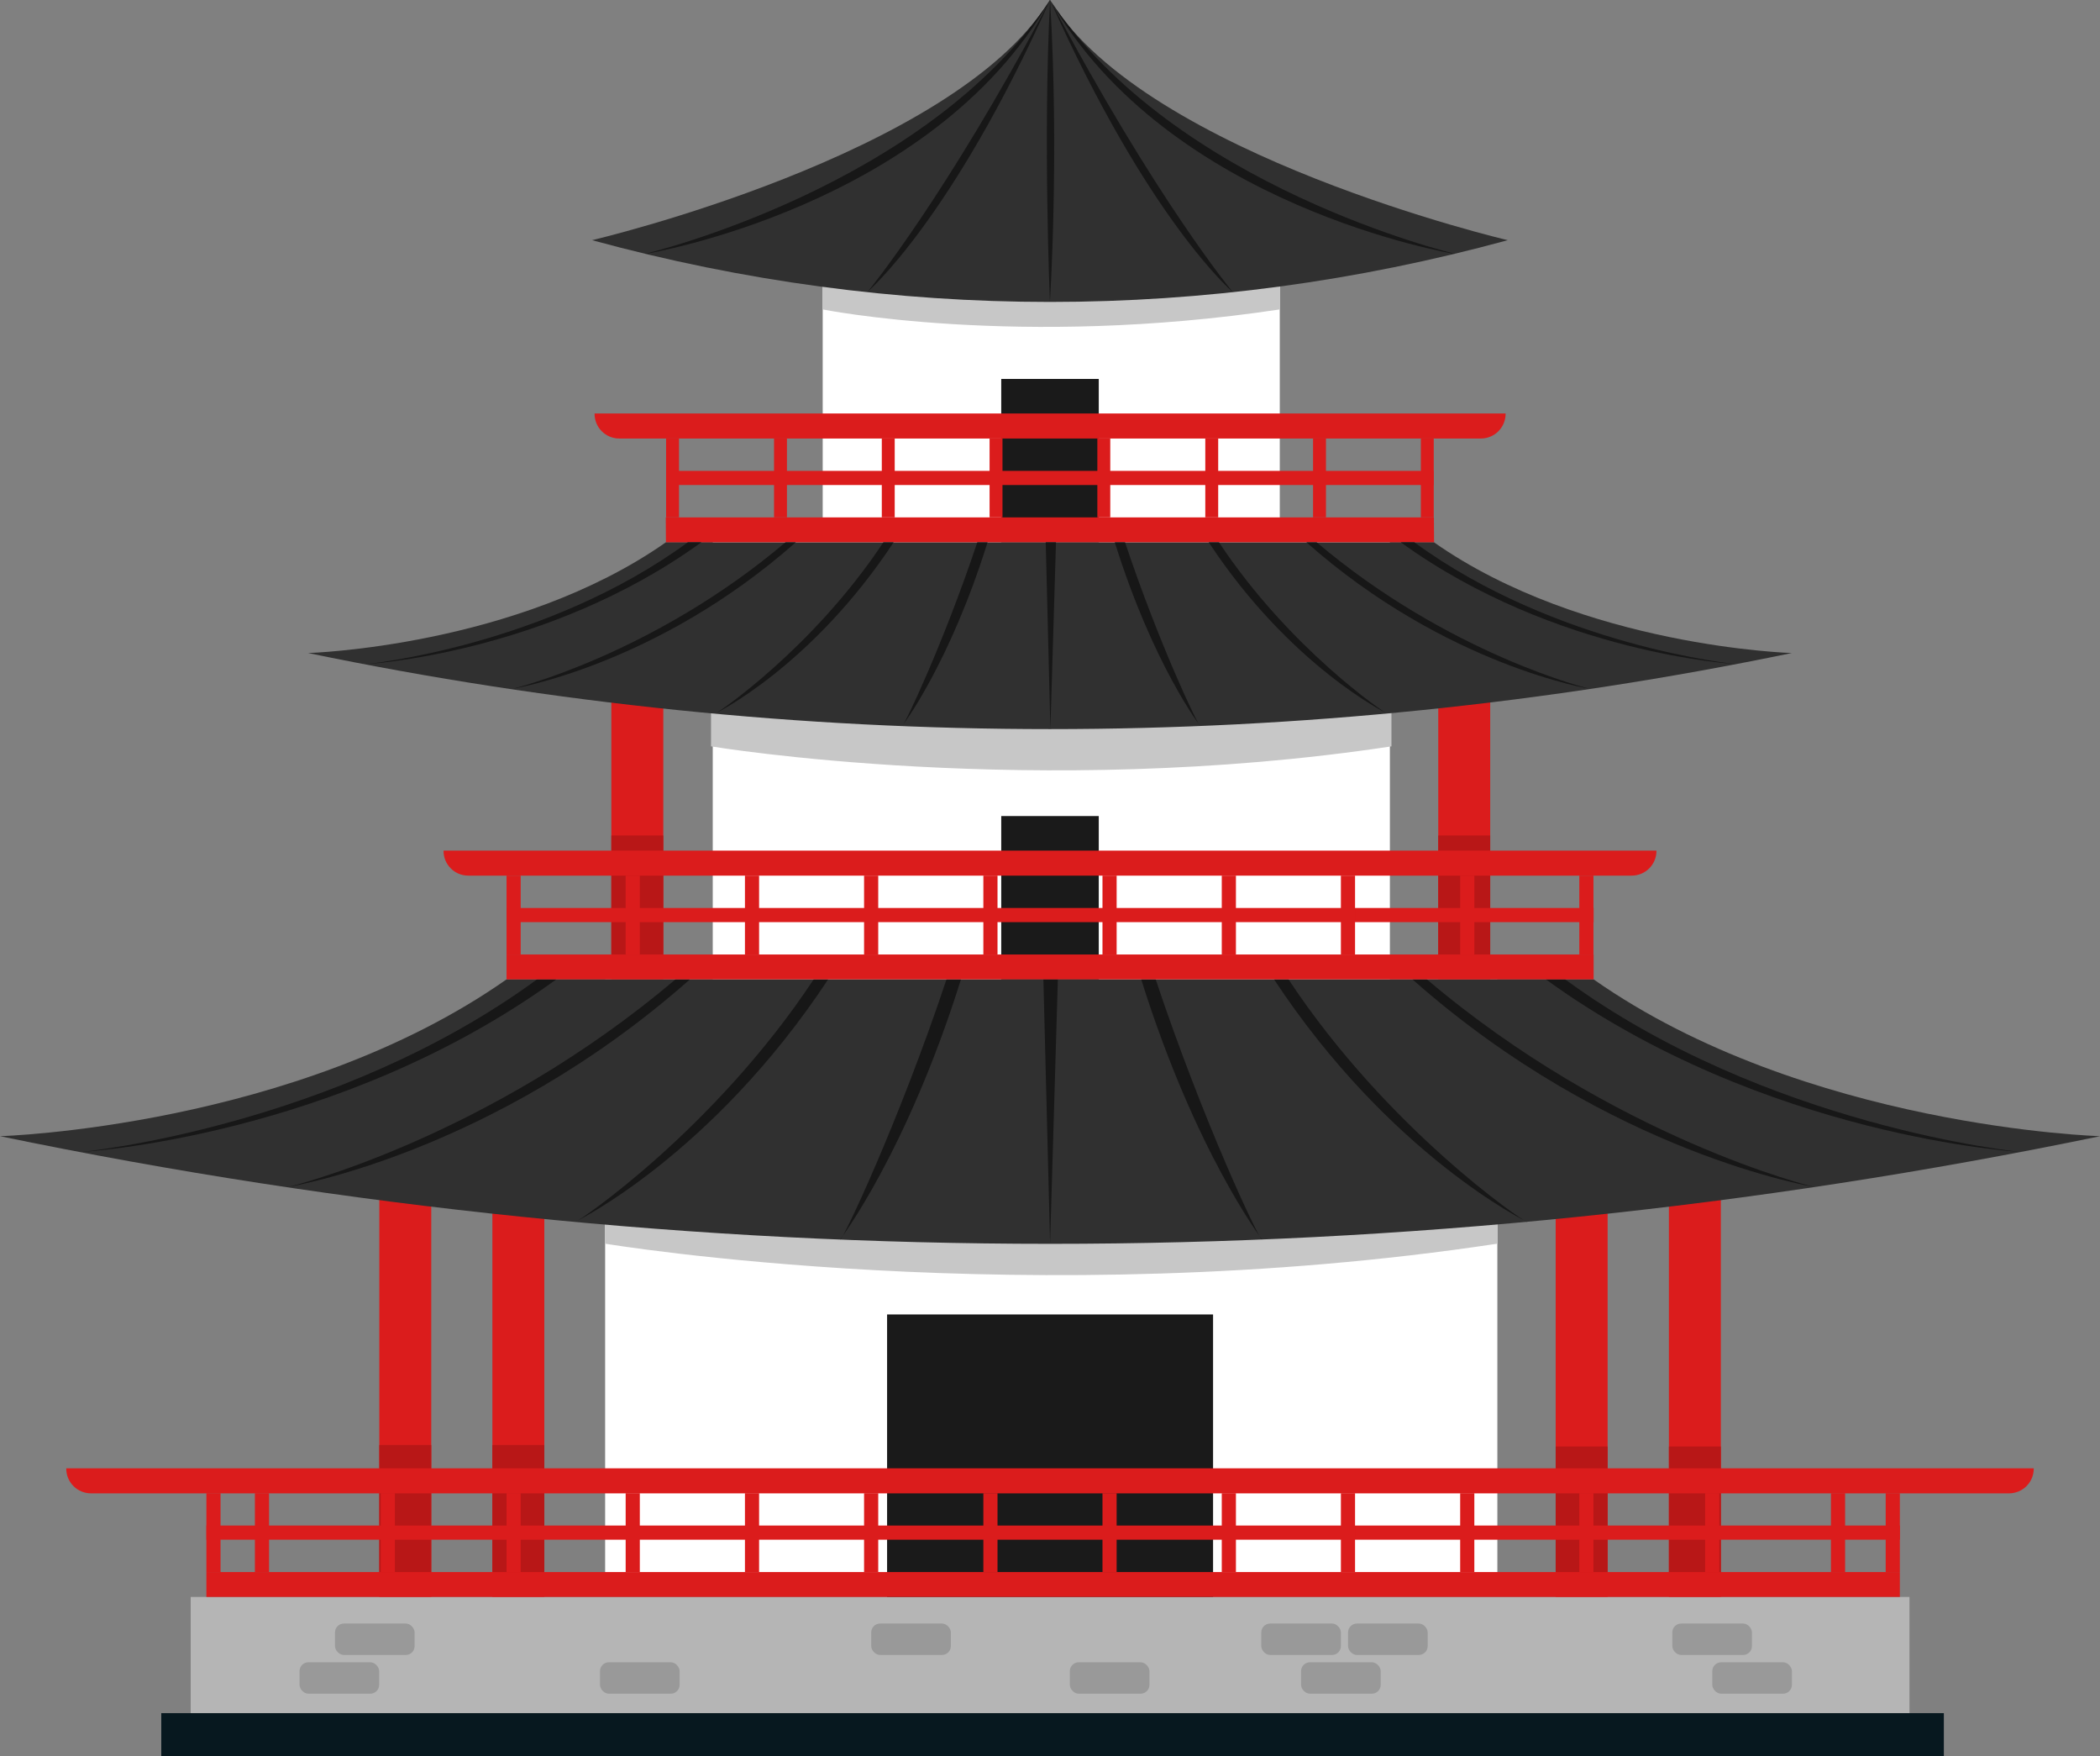 <?xml version="1.0" encoding="UTF-8"?> <svg xmlns="http://www.w3.org/2000/svg" id="_Слой_2" data-name="Слой 2" viewBox="0 0 135.03 112.91"><rect x="0" y="0" width="135.03" height="112.91" fill="#808080" stroke="none"/><defs><style> .cls-1 { fill: #b5b5b5; } .cls-1, .cls-2, .cls-3, .cls-4, .cls-5, .cls-6, .cls-7, .cls-8, .cls-9, .cls-10 { stroke-width: 0px; } .cls-2 { fill: #db1c1c; } .cls-3 { fill: #07181f; } .cls-4 { fill: #1a1a1a; } .cls-5 { fill: #c7c7c7; } .cls-6 { fill: #b81717; } .cls-7 { fill: #999; } .cls-8 { fill: #171717; } .cls-9 { fill: #303030; } .cls-10 { fill: #fff; } </style></defs><g id="Layer_4" data-name="Layer 4"><g><rect class="cls-2" x="24.39" y="73.89" width="3.34" height="28.77"></rect><rect class="cls-2" x="31.66" y="73.89" width="3.34" height="28.77"></rect><rect class="cls-6" x="24.39" y="92.89" width="3.34" height="9.77"></rect><rect class="cls-6" x="31.66" y="92.89" width="3.34" height="9.77"></rect><rect class="cls-2" x="39.31" y="43.86" width="3.34" height="19.1"></rect><rect class="cls-2" x="92.48" y="43.86" width="3.34" height="19.1"></rect><rect class="cls-6" x="92.48" y="53.71" width="3.34" height="9.25"></rect><rect class="cls-6" x="39.31" y="53.71" width="3.34" height="9.25"></rect><rect class="cls-2" x="107.31" y="73.89" width="3.34" height="28.77"></rect><rect class="cls-2" x="100.03" y="73.89" width="3.34" height="28.77"></rect><rect class="cls-6" x="107.31" y="92.99" width="3.34" height="9.67"></rect><rect class="cls-6" x="100.03" y="92.99" width="3.34" height="9.67"></rect><rect class="cls-10" x="38.91" y="62.96" width="57.37" height="38.9"></rect><path class="cls-5" d="M96.28,73.89h-57.37v6.06s27.29,4.55,57.37,0v-6.06Z"></path><rect class="cls-10" x="45.83" y="34.47" width="43.54" height="28.49"></rect><path class="cls-5" d="M89.47,43.36h-43.75v4.62s20.81,3.47,43.75,0v-4.62Z"></path><rect class="cls-10" x="52.9" y="13.14" width="29.39" height="21.72"></rect><path class="cls-5" d="M82.3,16.78h-29.41v3.11s12.62,2.53,29.41,0v-3.11Z"></path><rect class="cls-4" x="64.38" y="24.36" width="6.27" height="10.5"></rect><rect class="cls-4" x="64.38" y="52.46" width="6.27" height="10.5"></rect><rect class="cls-4" x="57.04" y="84.5" width="20.96" height="20.3"></rect><rect class="cls-1" x="12.26" y="102.66" width="110.52" height="7.47"></rect><rect class="cls-3" x="10.37" y="110.13" width="114.62" height="2.78"></rect><path class="cls-9" d="M102.47,62.96H32.57C18.98,72.49,0,73.04,0,73.04c22.27,4.61,44.89,6.92,67.52,6.92s45.25-2.31,67.52-6.92c0,0-18.98-.55-32.57-10.08Z"></path><path class="cls-8" d="M5.15,74.06c.19,0,16.47-1.64,29.38-11.1h1.24c-14.1,10.22-30.62,11.1-30.62,11.1Z"></path><path class="cls-8" d="M18.43,76.32c.19,0,13-3.18,25-13.36h.93c-12.74,11.28-25.93,13.36-25.93,13.36Z"></path><path class="cls-8" d="M36.99,78.55c.19,0,8.94-5.93,15.33-15.59h.93c-7.48,11.33-16.27,15.59-16.27,15.59Z"></path><path class="cls-8" d="M54.03,79.68c.19,0,3.77-7.56,6.83-16.72h.93c-3.49,11.13-7.77,16.72-7.77,16.72Z"></path><path class="cls-8" d="M130.02,74.06c-.19,0-16.47-1.64-29.38-11.1h-1.24c14.1,10.22,30.62,11.1,30.62,11.1Z"></path><path class="cls-8" d="M116.75,76.32c-.19,0-13-3.18-25-13.36h-.93c12.74,11.28,25.93,13.36,25.93,13.36Z"></path><path class="cls-8" d="M98.18,78.55c-.19,0-8.94-5.93-15.33-15.59h-.93c7.48,11.33,16.27,15.59,16.27,15.59Z"></path><path class="cls-8" d="M81.14,79.68c-.19,0-3.77-7.56-6.83-16.72h-.93c3.49,11.13,7.77,16.72,7.77,16.72Z"></path><polygon class="cls-8" points="67.52 79.95 67.09 62.96 68.02 62.96 67.52 79.95"></polygon><rect class="cls-2" x="32.57" y="61.36" width="69.9" height="1.6"></rect><path class="cls-2" d="M106.51,54.68H28.52v.02c0,.88.71,1.59,1.59,1.59h74.81c.88,0,1.59-.71,1.59-1.59v-.02Z"></path><rect class="cls-2" x="32.57" y="56.29" width=".91" height="5.07"></rect><rect class="cls-2" x="40.23" y="56.29" width=".91" height="5.07"></rect><rect class="cls-2" x="47.9" y="56.29" width=".91" height="5.07"></rect><rect class="cls-2" x="55.56" y="56.29" width=".91" height="5.07"></rect><rect class="cls-2" x="63.23" y="56.29" width=".91" height="5.07"></rect><rect class="cls-2" x="70.89" y="56.29" width=".91" height="5.07"></rect><rect class="cls-2" x="32.57" y="58.37" width="69.9" height=".91"></rect><rect class="cls-2" x="78.56" y="56.29" width=".91" height="5.07"></rect><rect class="cls-2" x="86.22" y="56.29" width=".91" height="5.07"></rect><rect class="cls-2" x="93.89" y="56.29" width=".91" height="5.07"></rect><rect class="cls-2" x="101.55" y="56.29" width=".91" height="5.07"></rect><rect class="cls-2" x="13.27" y="101.06" width="108.89" height="1.6"></rect><path class="cls-2" d="M130.77,94.39H4.26v.02c0,.88.71,1.59,1.59,1.59h123.33c.88,0,1.59-.71,1.59-1.59v-.02Z"></path><rect class="cls-2" x="32.57" y="95.99" width=".91" height="5.07"></rect><rect class="cls-2" x="24.48" y="95.99" width=".91" height="5.07"></rect><rect class="cls-2" x="16.39" y="95.99" width=".91" height="5.07"></rect><rect class="cls-2" x="13.27" y="95.99" width=".91" height="5.07"></rect><rect class="cls-2" x="40.23" y="95.99" width=".91" height="5.07"></rect><rect class="cls-2" x="47.9" y="95.99" width=".91" height="5.07"></rect><rect class="cls-2" x="55.56" y="95.99" width=".91" height="5.07"></rect><rect class="cls-2" x="63.23" y="95.99" width=".91" height="5.07"></rect><rect class="cls-2" x="70.89" y="95.99" width=".91" height="5.07"></rect><rect class="cls-2" x="13.27" y="98.07" width="108.89" height=".91"></rect><rect class="cls-2" x="78.56" y="95.99" width=".91" height="5.07"></rect><rect class="cls-2" x="86.22" y="95.99" width=".91" height="5.07"></rect><rect class="cls-2" x="93.89" y="95.99" width=".91" height="5.07"></rect><rect class="cls-2" x="101.55" y="95.99" width=".91" height="5.07"></rect><rect class="cls-2" x="109.64" y="95.99" width=".91" height="5.07"></rect><rect class="cls-2" x="117.73" y="95.99" width=".91" height="5.07"></rect><rect class="cls-2" x="121.25" y="95.99" width=".91" height="5.07"></rect><path class="cls-9" d="M92.21,34.86h-49.39c-9.6,6.73-23.01,7.12-23.01,7.12,15.73,3.26,31.72,4.89,47.7,4.89s31.97-1.63,47.7-4.89c0,0-13.41-.39-23.01-7.12Z"></path><path class="cls-9" d="M67.58.11s-.05-.14-.07-.1c-.02-.04-.07.1-.07.1-6.22,9.91-29.37,15.33-29.37,15.33,9.71,2.65,19.57,3.97,29.44,3.97s19.73-1.32,29.44-3.97c0,0-23.15-5.42-29.37-15.33Z"></path><polygon class="cls-2" points="92.2 33.26 42.81 33.26 42.82 34.86 92.21 34.86 92.2 33.26"></polygon><path class="cls-2" d="M96.81,26.58h-58.58v.02c0,.88.71,1.59,1.59,1.59h55.4c.88,0,1.59-.71,1.59-1.59v-.02Z"></path><rect class="cls-2" x="42.83" y="28.19" width=".83" height="5.07"></rect><rect class="cls-2" x="49.77" y="28.19" width=".83" height="5.07"></rect><rect class="cls-2" x="56.7" y="28.19" width=".83" height="5.07"></rect><rect class="cls-2" x="63.63" y="28.19" width=".83" height="5.07"></rect><rect class="cls-2" x="70.56" y="28.19" width=".83" height="5.07"></rect><rect class="cls-2" x="42.83" y="30.27" width="49.35" height=".91"></rect><rect class="cls-2" x="77.5" y="28.19" width=".83" height="5.07"></rect><rect class="cls-2" x="84.43" y="28.19" width=".83" height="5.07"></rect><rect class="cls-2" x="91.36" y="28.19" width=".83" height="5.07"></rect><path class="cls-8" d="M23.47,42.7c.13,0,11.64-1.16,20.76-7.84h.87c-9.96,7.22-21.64,7.84-21.64,7.84Z"></path><path class="cls-8" d="M32.85,44.3c.13,0,9.18-2.25,17.66-9.44h.66c-9,7.97-18.32,9.44-18.32,9.44Z"></path><path class="cls-8" d="M45.97,45.88c.13,0,6.31-4.19,10.83-11.02h.66c-5.28,8.01-11.49,11.02-11.49,11.02Z"></path><path class="cls-8" d="M58.01,46.67c.13,0,2.67-5.34,4.83-11.81h.66c-2.46,7.87-5.49,11.81-5.49,11.81Z"></path><path class="cls-8" d="M111.7,42.7c-.13,0-11.64-1.16-20.76-7.84h-.87c9.96,7.22,21.64,7.84,21.64,7.84Z"></path><path class="cls-8" d="M102.32,44.3c-.13,0-9.18-2.25-17.66-9.44h-.66c9,7.97,18.32,9.44,18.32,9.44Z"></path><path class="cls-8" d="M89.21,45.88c-.13,0-6.31-4.19-10.83-11.02h-.66c5.28,8.01,11.49,11.02,11.49,11.02Z"></path><path class="cls-8" d="M77.17,46.67c-.13,0-2.67-5.34-4.83-11.81h-.66c2.46,7.87,5.49,11.81,5.49,11.81Z"></path><polygon class="cls-8" points="67.54 46.87 67.24 34.86 67.9 34.86 67.54 46.87"></polygon><path class="cls-8" d="M79.27,18.78S73.86,14.2,67.52,0c6.77,12.78,11.75,18.78,11.75,18.78Z"></path><path class="cls-8" d="M93.52,16.32S75.14,13.32,67.52,0c7.96,12.02,26.01,16.31,26.01,16.31Z"></path><path class="cls-8" d="M55.76,18.78S61.17,14.2,67.52,0c-6.77,12.78-11.75,18.78-11.75,18.78Z"></path><path class="cls-8" d="M41.51,16.32S59.89,13.32,67.52,0c-7.96,12.02-26.01,16.31-26.01,16.31Z"></path><path class="cls-8" d="M67.51,19.41s-.45-10.59.01-19.4c.6,10-.01,19.4-.01,19.4Z"></path><rect class="cls-7" x="19.26" y="106.86" width="5.12" height="2.02" rx=".57" ry=".57"></rect><rect class="cls-7" x="110.1" y="106.86" width="5.12" height="2.02" rx=".57" ry=".57"></rect><rect class="cls-7" x="68.79" y="106.86" width="5.12" height="2.02" rx=".57" ry=".57"></rect><rect class="cls-7" x="21.54" y="104.37" width="5.12" height="2.02" rx=".57" ry=".57"></rect><rect class="cls-7" x="56.02" y="104.37" width="5.12" height="2.02" rx=".57" ry=".57"></rect><rect class="cls-7" x="38.58" y="106.86" width="5.12" height="2.02" rx=".57" ry=".57"></rect><rect class="cls-7" x="107.53" y="104.37" width="5.12" height="2.02" rx=".57" ry=".57"></rect><rect class="cls-7" x="83.66" y="106.86" width="5.12" height="2.02" rx=".57" ry=".57"></rect><rect class="cls-7" x="81.1" y="104.37" width="5.12" height="2.02" rx=".57" ry=".57"></rect><rect class="cls-7" x="86.68" y="104.37" width="5.12" height="2.02" rx=".57" ry=".57"></rect></g></g></svg> 
